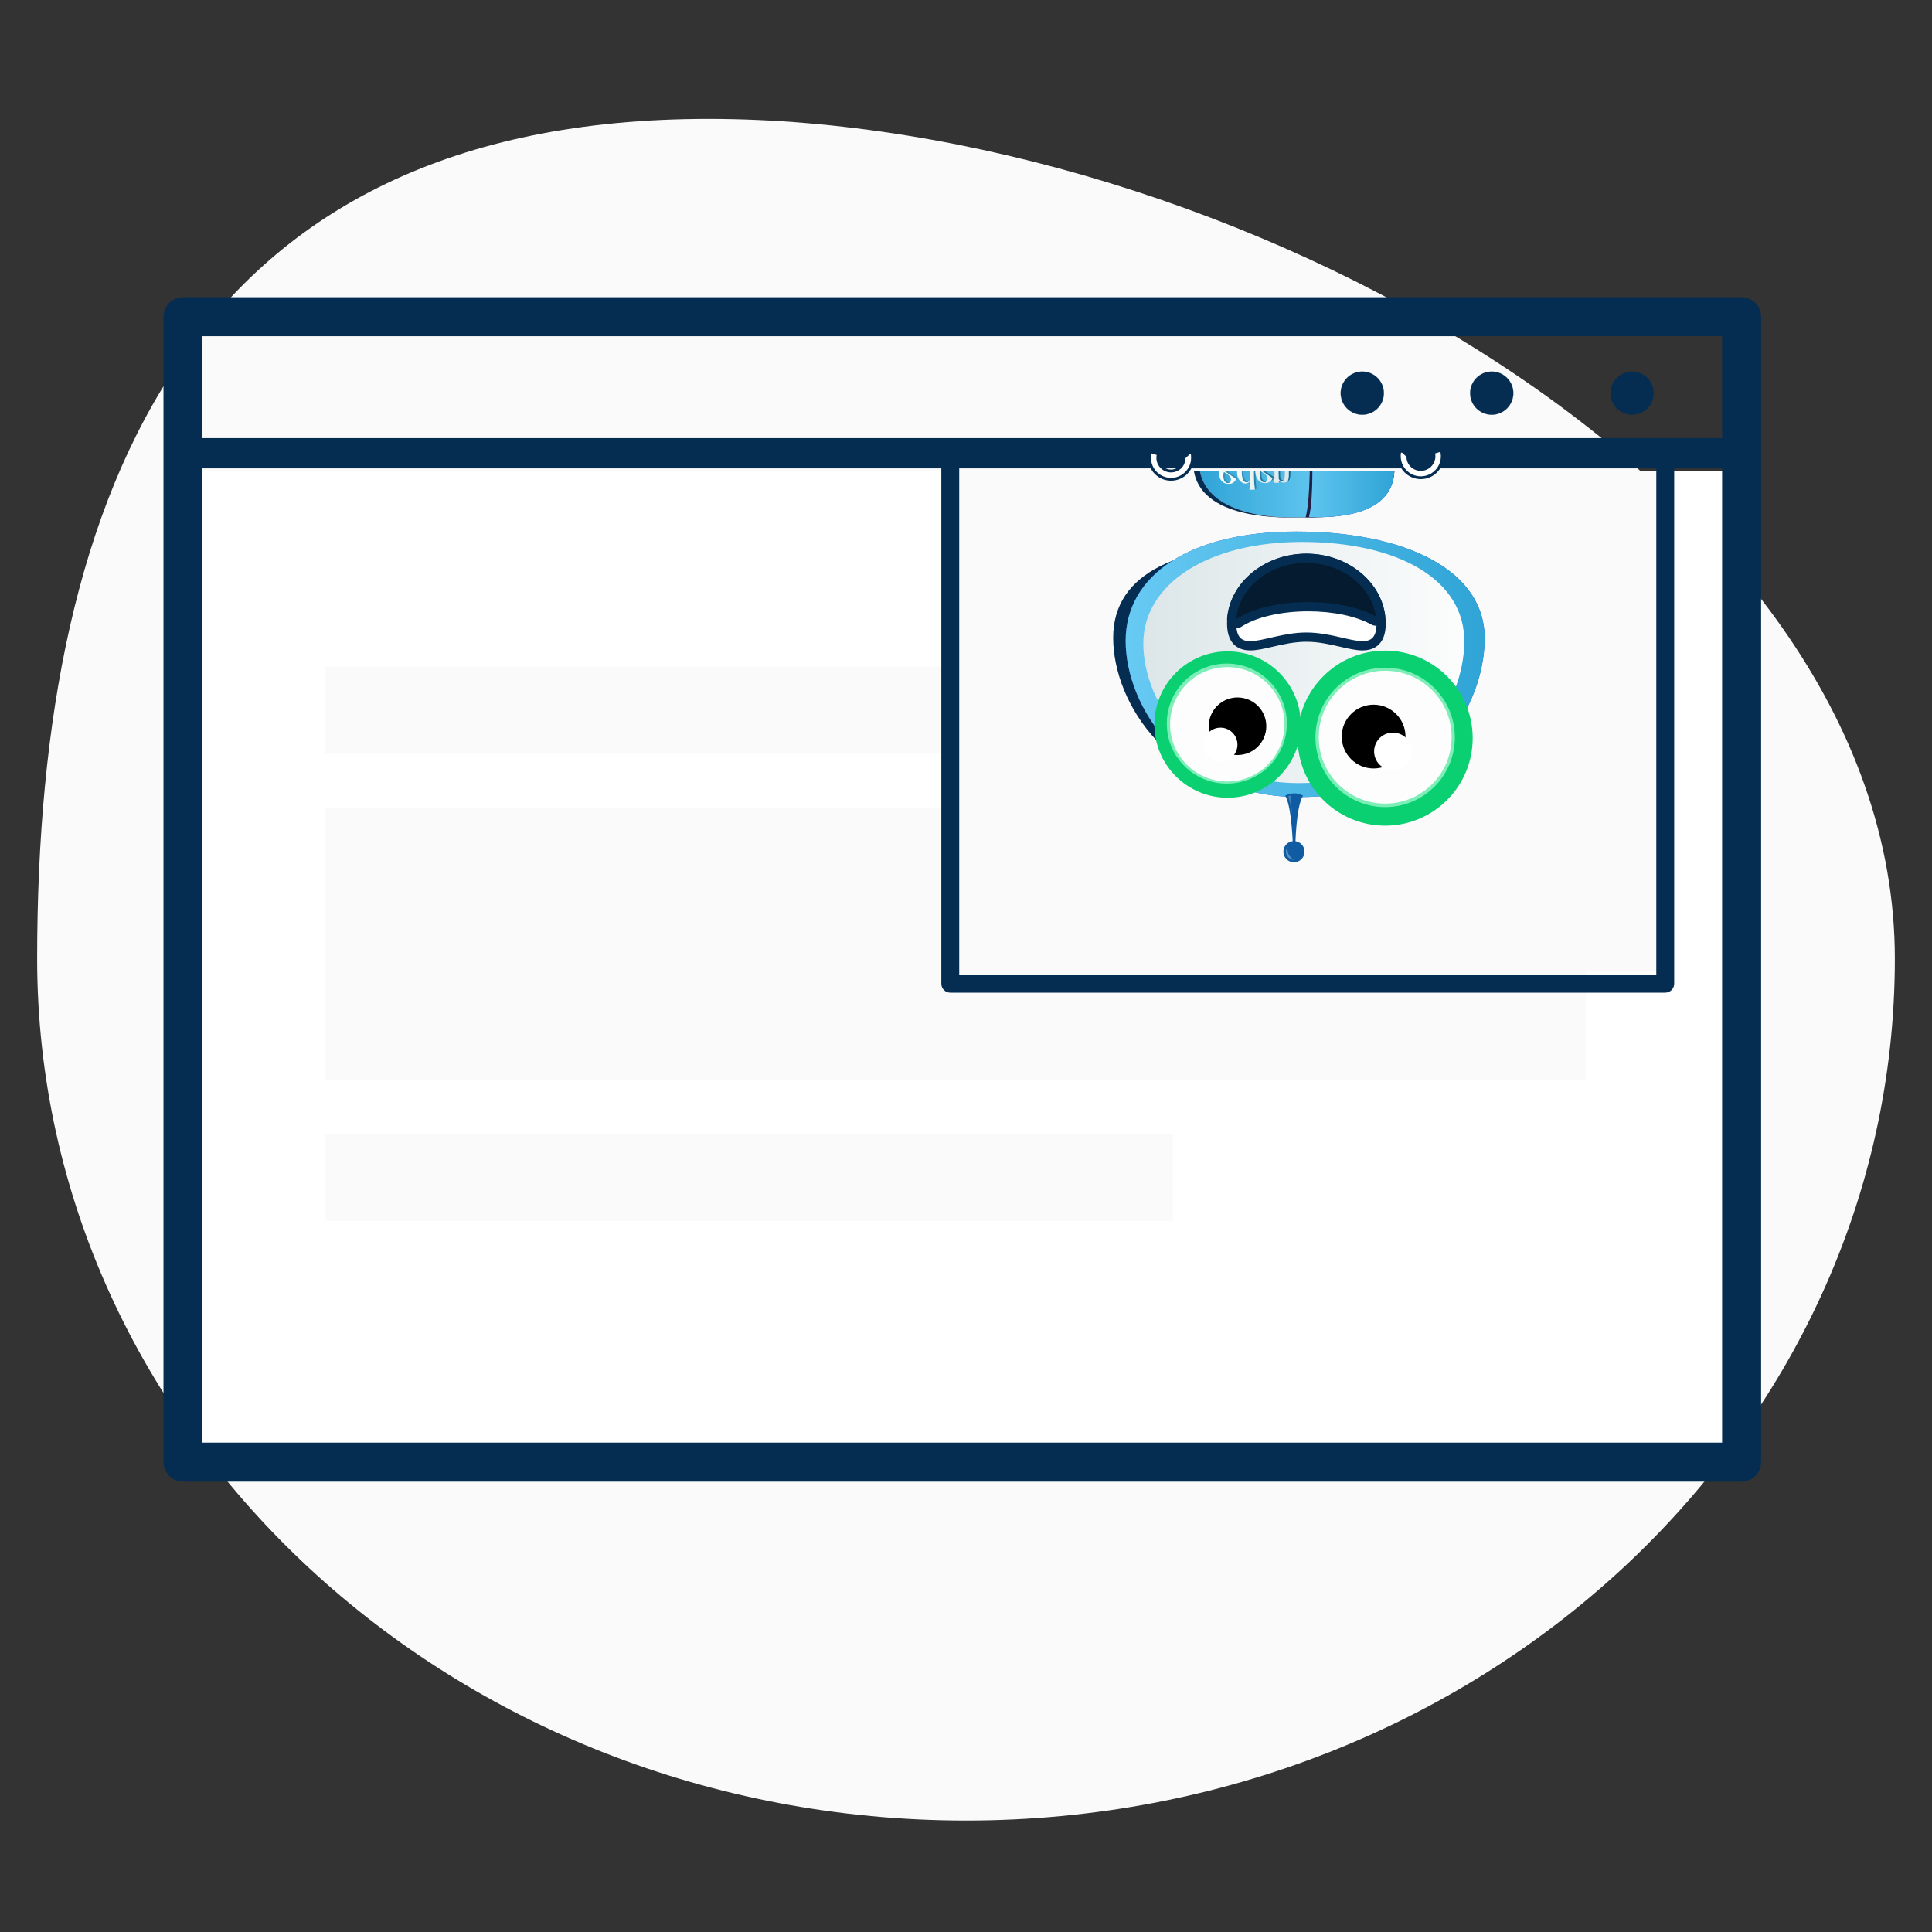 <svg width="260" height="260" viewBox="0 0 260 260" fill="none" xmlns="http://www.w3.org/2000/svg">
<rect x="0" y="0" width="260" height="260" fill="#333333" stroke="none"/>
<path d="M255 129.024C255 193.076 199.036 245 130 245C60.964 245 5 193.076 5 129.024C5 64.973 26.295 16 95.331 16C164.366 16 255 64.973 255 129.024Z" fill="#FAFAFA"/>
<rect x="26.25" y="63.397" width="209.111" height="134.533" fill="white"/>
<path fill-rule="evenodd" clip-rule="evenodd" d="M237.003 42.625C237.003 41.176 235.829 40 234.378 40H24.625C23.176 40 22 41.176 22 42.625V196.768C22 198.217 23.176 199.393 24.625 199.393H234.378C235.829 199.393 237.003 198.217 237.003 196.768V42.625ZM231.754 45.249V194.143C209.293 194.143 49.71 194.143 27.249 194.143V45.249H231.754Z" fill="#052D52"/>
<path fill-rule="evenodd" clip-rule="evenodd" d="M26.137 63.031H233.024C234.147 63.031 235.059 62.117 235.059 60.994C235.059 59.871 234.147 58.959 233.024 58.959H26.137C25.013 58.959 24.102 59.871 24.102 60.994C24.102 62.117 25.013 63.031 26.137 63.031Z" fill="#052D52"/>
<path d="M183.329 55.816C184.934 55.816 186.235 54.514 186.235 52.909C186.235 51.303 184.934 50.002 183.329 50.002C181.723 50.002 180.422 51.303 180.422 52.909C180.422 54.514 181.723 55.816 183.329 55.816Z" fill="#052D52" stroke="#052D52" stroke-width="0.015" stroke-miterlimit="1.5" stroke-linecap="round" stroke-linejoin="round"/>
<path d="M200.751 55.816C202.356 55.816 203.657 54.514 203.657 52.909C203.657 51.303 202.356 50.002 200.751 50.002C199.145 50.002 197.844 51.303 197.844 52.909C197.844 54.514 199.145 55.816 200.751 55.816Z" fill="#052D52" stroke="#052D52" stroke-width="0.015" stroke-miterlimit="1.5" stroke-linecap="round" stroke-linejoin="round"/>
<path d="M219.641 55.816C221.247 55.816 222.548 54.514 222.548 52.909C222.548 51.303 221.247 50.002 219.641 50.002C218.036 50.002 216.734 51.303 216.734 52.909C216.734 54.514 218.036 55.816 219.641 55.816Z" fill="#052D52" stroke="#052D52" stroke-width="0.015" stroke-miterlimit="1.5" stroke-linecap="round" stroke-linejoin="round"/>
<rect x="43.797" y="89.719" width="87.739" height="11.698" fill="#FAFAFA"/>
<rect x="43.797" y="108.729" width="169.629" height="36.558" fill="#FAFAFA"/>
<rect x="43.797" y="152.598" width="114.061" height="11.698" fill="#FAFAFA"/>
<rect x="128.609" y="63.397" width="95.051" height="67.267" fill="#FAFAFA"/>
<path fill-rule="evenodd" clip-rule="evenodd" d="M225.305 61.677C225.305 61.012 224.766 60.473 224.101 60.473H127.884C127.219 60.473 126.68 61.012 126.68 61.677V132.385C126.68 133.049 127.219 133.589 127.884 133.589H224.101C224.766 133.589 225.305 133.049 225.305 132.385V61.677ZM222.897 62.881V131.181C212.594 131.181 139.391 131.181 129.088 131.181V62.881H222.897Z" fill="#052D52"/>
<g clip-path="url(#clip0_28828_217941)">
<path fill-rule="evenodd" clip-rule="evenodd" d="M198.121 85.827C197.916 94.178 191.734 106.84 173.154 106.84C157.66 106.84 149.807 94.735 149.807 85.827C149.807 76.918 158.922 73.223 173.154 73.223C187.387 73.223 198.362 76.077 198.121 85.827Z" fill="#052D52"/>
<path fill-rule="evenodd" clip-rule="evenodd" d="M199.801 86.248C199.595 94.599 193.414 107.262 174.834 107.262C159.34 107.262 151.486 95.156 151.486 86.248C151.486 77.339 160.218 71.533 174.451 71.533C188.684 71.533 200.042 76.499 199.801 86.248Z" fill="#2F4CCF"/>
<path fill-rule="evenodd" clip-rule="evenodd" d="M199.801 86.248C199.595 94.599 193.414 107.262 174.834 107.262C159.34 107.262 151.486 95.156 151.486 86.248C151.486 77.339 160.218 71.533 174.451 71.533C188.684 71.533 200.042 76.499 199.801 86.248Z" fill="url(#paint0_linear_28828_217941)"/>
<path fill-rule="evenodd" clip-rule="evenodd" d="M173.987 113.861C173.987 113.861 173.861 108.557 172.955 107.064C173.822 106.657 174.589 106.67 175.359 107.064C174.396 108.561 174.325 113.841 174.325 113.841L173.987 113.861Z" fill="#105CA3"/>
<path fill-rule="evenodd" clip-rule="evenodd" d="M174.127 116.041C173.34 116.036 172.705 115.393 172.71 114.605C172.715 113.819 173.358 113.184 174.145 113.188C174.932 113.194 175.567 113.837 175.562 114.624C175.557 115.411 174.914 116.046 174.127 116.041Z" fill="#105CA3"/>
<path fill-rule="evenodd" clip-rule="evenodd" d="M174.133 115.732C174.133 115.732 173.382 115.634 173.131 115.003C172.881 114.371 173.289 113.984 173.289 113.984C173.289 113.984 173.174 114.583 173.441 115.029C173.688 115.443 174.133 115.732 174.133 115.732Z" fill="white" fill-opacity="0.31"/>
<path fill-rule="evenodd" clip-rule="evenodd" d="M173.384 107.162C173.384 107.162 173.564 107.033 173.7 107.061L173.852 109.471C173.852 109.471 173.77 108.634 173.384 107.162Z" fill="white" fill-opacity="0.22"/>
<path fill-rule="evenodd" clip-rule="evenodd" d="M197.059 86.599C196.875 94.066 191.349 105.387 174.737 105.387C160.884 105.387 153.861 94.564 153.861 86.599C153.861 78.634 162.492 72.931 175.217 72.931C187.942 72.931 197.274 77.882 197.059 86.599Z" fill="url(#paint1_linear_28828_217941)"/>
<path fill-rule="evenodd" clip-rule="evenodd" d="M174.306 47.238C169.421 47.238 160.589 54.118 160.589 62.319C160.589 69.732 171.785 69.646 173.86 69.646C175.936 69.646 187.648 70.061 187.648 63.103C187.648 53.131 179.189 47.238 174.306 47.238Z" fill="#052D52"/>
<path fill-rule="evenodd" clip-rule="evenodd" d="M174.306 47.238C169.421 47.238 161.342 53.831 161.342 62.032C161.342 69.446 171.785 69.646 173.86 69.646C175.936 69.646 187.648 70.061 187.648 63.103C187.648 53.131 179.189 47.238 174.306 47.238Z" fill="url(#paint2_linear_28828_217941)"/>
<path fill-rule="evenodd" clip-rule="evenodd" d="M174.306 47.238C169.421 47.238 161.342 53.831 161.342 62.032C161.342 69.446 171.785 69.646 173.86 69.646C175.936 69.646 187.648 70.061 187.648 63.103C187.648 53.131 179.189 47.238 174.306 47.238Z" fill="url(#paint3_linear_28828_217941)"/>
<path fill-rule="evenodd" clip-rule="evenodd" d="M174.306 47.236C174.033 47.236 176.31 51.14 176.31 59.341C176.31 66.754 175.95 68.651 175.711 69.617C177.787 69.617 187.648 70.059 187.648 63.102C187.648 53.13 179.189 47.236 174.306 47.236Z" fill="#222143"/>
<path fill-rule="evenodd" clip-rule="evenodd" d="M174.306 47.237C174.033 47.237 176.645 51.602 176.645 59.803C176.645 67.216 176.487 68.062 176.167 69.591C178.243 69.591 187.648 70.06 187.648 63.103C187.648 53.13 179.189 47.237 174.306 47.237Z" fill="url(#paint4_linear_28828_217941)"/>
<path fill-rule="evenodd" clip-rule="evenodd" d="M174.306 47.237C174.033 47.237 176.645 51.602 176.645 59.803C176.645 67.216 176.487 68.062 176.167 69.591C178.243 69.591 187.648 70.06 187.648 63.103C187.648 53.13 179.189 47.237 174.306 47.237Z" fill="url(#paint5_linear_28828_217941)"/>
<path d="M175.817 75.137C181.363 75.137 185.875 79.075 185.875 83.914C185.875 85.928 185.06 86.908 183.384 86.908C182.579 86.908 181.63 86.689 180.53 86.435C179.12 86.11 177.521 85.741 175.817 85.741C174.113 85.741 172.515 86.11 171.103 86.435C170.005 86.689 169.056 86.908 168.251 86.908C166.574 86.908 165.759 85.928 165.759 83.914C165.759 79.075 170.271 75.137 175.817 75.137Z" fill="white"/>
<path d="M168.245 87.531C169.121 87.531 170.101 87.304 171.237 87.043C172.615 86.725 174.177 86.365 175.811 86.365C177.445 86.365 179.006 86.725 180.384 87.043C181.521 87.304 182.501 87.531 183.378 87.531C184.541 87.531 186.492 87.061 186.492 83.914C186.492 78.73 181.7 74.513 175.811 74.513C169.922 74.513 165.131 78.73 165.131 83.914C165.131 87.061 167.081 87.531 168.245 87.531ZM168.245 86.284C167.071 86.284 166.376 85.741 166.376 83.914C166.376 79.411 170.6 75.76 175.811 75.76C181.022 75.76 185.246 79.411 185.246 83.914C185.246 85.74 184.551 86.284 183.378 86.284C181.658 86.284 178.909 85.118 175.811 85.118C172.714 85.118 169.965 86.284 168.245 86.284Z" fill="#052D52"/>
<path d="M175.782 75.136C180.879 75.136 185.171 78.463 185.768 82.875C185.799 83.109 185.696 83.339 185.502 83.473C185.396 83.546 185.273 83.583 185.149 83.583C185.046 83.583 184.943 83.557 184.849 83.505C182.705 82.323 179.497 81.645 176.048 81.645C172.29 81.645 168.802 82.459 166.717 83.822C166.614 83.89 166.495 83.924 166.376 83.924C166.265 83.924 166.154 83.894 166.056 83.835C165.851 83.712 165.735 83.484 165.755 83.246C166.148 78.698 170.551 75.136 175.782 75.136Z" fill="#051B2F"/>
<path d="M166.378 84.547C166.616 84.547 166.853 84.479 167.06 84.344C169.048 83.044 172.409 82.269 176.051 82.269C179.399 82.269 182.496 82.918 184.552 84.051C184.74 84.155 184.946 84.206 185.152 84.206C185.399 84.206 185.645 84.133 185.857 83.987C186.245 83.721 186.45 83.259 186.387 82.791C185.75 78.07 181.192 74.511 175.785 74.511C170.234 74.511 165.557 78.324 165.137 83.192C165.096 83.667 165.33 84.126 165.739 84.37C165.935 84.488 166.157 84.547 166.378 84.547ZM166.378 83.299C166.742 79.084 170.812 75.759 175.785 75.759C180.621 75.759 184.605 78.905 185.152 82.959C183.01 81.777 179.73 81.021 176.051 81.021C172.028 81.021 168.482 81.924 166.378 83.299Z" fill="#052D52"/>
<path d="M165.205 87.657C159.766 87.657 155.356 92.066 155.356 97.506C155.356 102.946 159.766 107.355 165.205 107.355C170.645 107.355 175.055 102.946 175.055 97.506C175.055 92.066 170.645 87.657 165.205 87.657Z" fill="#0AD071"/>
<path d="M165.101 89.298C160.639 89.298 157.022 92.915 157.022 97.376C157.022 101.838 160.639 105.455 165.101 105.455C169.563 105.455 173.18 101.838 173.18 97.376C173.18 92.915 169.563 89.298 165.101 89.298Z" fill="#7DEEB8"/>
<path d="M165.161 89.774C160.91 89.774 157.463 93.22 157.463 97.472C157.463 101.723 160.91 105.17 165.161 105.17C169.413 105.17 172.859 101.723 172.859 97.472C172.859 93.22 169.413 89.774 165.161 89.774Z" fill="#FDFDFD"/>
<path d="M186.408 87.556C179.902 87.556 174.628 92.83 174.628 99.336C174.628 105.841 179.902 111.115 186.408 111.115C192.914 111.115 198.188 105.841 198.188 99.336C198.188 92.83 192.914 87.556 186.408 87.556Z" fill="#0AD071"/>
<path d="M186.407 89.852C181.226 89.852 177.026 94.052 177.026 99.234C177.026 104.415 181.226 108.615 186.407 108.615C191.589 108.615 195.789 104.415 195.789 99.234C195.789 94.052 191.589 89.852 186.407 89.852Z" fill="#7DEEB8"/>
<path d="M186.411 90.265C181.473 90.265 177.47 94.268 177.47 99.206C177.47 104.144 181.473 108.146 186.411 108.146C191.349 108.146 195.352 104.144 195.352 99.206C195.352 94.268 191.349 90.265 186.411 90.265Z" fill="#FDFDFD"/>
<path d="M166.54 93.861C164.4 93.861 162.666 95.596 162.666 97.735C162.666 99.875 164.4 101.609 166.54 101.609C168.68 101.609 170.414 99.875 170.414 97.735C170.414 95.596 168.68 93.861 166.54 93.861Z" fill="black"/>
<path d="M184.856 94.833C182.485 94.833 180.563 96.755 180.563 99.125C180.563 101.496 182.485 103.418 184.856 103.418C187.227 103.418 189.148 101.496 189.148 99.125C189.148 96.755 187.227 94.833 184.856 94.833Z" fill="black"/>
<path d="M164.247 97.926C162.986 97.926 161.964 98.949 161.964 100.21C161.964 101.472 162.986 102.494 164.247 102.494C165.509 102.494 166.531 101.472 166.531 100.21C166.531 98.949 165.509 97.926 164.247 97.926Z" fill="white"/>
<path d="M187.453 98.59C186.055 98.59 184.922 99.723 184.922 101.121C184.922 102.519 186.055 103.652 187.453 103.652C188.851 103.652 189.984 102.519 189.984 101.121C189.984 99.723 188.851 98.59 187.453 98.59Z" fill="white"/>
<path d="M173 62.168C173 62.151 173.009 62.177 173.026 62.245C173.045 62.313 173.062 62.428 173.079 62.592C173.096 62.755 173.108 62.98 173.114 63.267C173.123 63.673 173.115 63.978 173.089 64.181C173.064 64.383 173.027 64.516 172.979 64.579C172.931 64.642 172.867 64.674 172.786 64.676C172.61 64.68 172.447 64.568 172.298 64.341L172.29 64.181C172.279 63.954 172.272 63.756 172.268 63.586C172.261 63.275 172.262 63.016 172.271 62.807C172.28 62.598 172.292 62.437 172.306 62.323C172.319 62.209 172.327 62.163 172.327 62.182L171.609 62.198C171.615 62.225 171.627 62.291 171.642 62.395C171.658 62.5 171.675 62.653 171.693 62.852C171.711 63.052 171.723 63.284 171.728 63.547C171.734 63.811 171.732 64.04 171.723 64.234C171.714 64.427 171.704 64.573 171.692 64.67C171.681 64.767 171.673 64.827 171.667 64.85L172.341 64.836L172.294 64.746C172.475 64.946 172.727 64.827 173.014 64.821C173.208 64.817 173.353 64.76 173.448 64.651C173.543 64.542 173.603 64.387 173.628 64.186C173.654 63.986 173.663 63.709 173.655 63.355C173.648 63.035 173.649 62.785 173.659 62.606C173.668 62.428 173.68 62.302 173.695 62.23C173.71 62.158 173.718 62.132 173.718 62.152L173 62.168Z" fill="url(#paint6_linear_28828_217941)"/>
<path d="M166.513 64.313C166.494 64.287 166.288 64.142 165.895 63.879C165.501 63.615 165.183 63.403 164.94 63.241C165.018 62.983 165.136 62.775 165.295 62.618C165.453 62.461 165.54 62.388 165.716 62.384C165.827 62.382 165.825 62.435 165.883 62.442C165.942 62.449 165.991 62.528 166.052 62.561C166.112 62.595 166.161 62.613 166.235 62.692L166.272 62.556C166.217 62.498 166.156 62.421 166.103 62.375C166.049 62.33 166.011 62.301 165.859 62.246C165.759 62.209 165.516 62.204 165.381 62.207C165.16 62.212 164.946 62.254 164.762 62.377C164.577 62.499 164.445 62.66 164.364 62.859C164.283 63.057 164.245 63.275 164.25 63.512C164.256 63.769 164.308 64.01 164.407 64.237C164.507 64.463 164.643 64.761 164.842 64.901C165.041 65.04 165.278 65.041 165.585 64.984C165.824 64.979 166.016 64.929 166.161 64.834C166.305 64.739 166.405 64.636 166.461 64.525C166.517 64.413 166.535 64.343 166.513 64.313ZM165.885 64.357C165.888 64.477 165.857 64.595 165.792 64.71C165.727 64.825 165.613 64.884 165.448 64.887C165.289 64.891 165.151 64.82 165.032 64.674C164.914 64.528 164.851 64.286 164.844 63.949C164.839 63.746 164.838 63.717 164.858 63.511C165.094 63.64 165.357 63.809 165.563 63.983C165.768 64.157 165.881 64.17 165.885 64.357Z" fill="url(#paint7_linear_28828_217941)"/>
<path d="M171.429 64.205C171.41 64.179 171.204 64.034 170.811 63.771C170.417 63.507 170.099 63.295 169.856 63.133C169.934 62.874 170.052 62.667 170.21 62.51C170.369 62.352 170.481 62.313 170.657 62.309C170.768 62.307 170.701 62.327 170.759 62.334C170.818 62.341 170.909 62.388 170.97 62.422C171.03 62.456 171.077 62.505 171.151 62.583L171.23 62.416C171.175 62.358 171.094 62.278 171.041 62.233C170.987 62.187 170.9 62.17 170.754 62.116C170.608 62.063 170.539 62.072 170.394 62.075C170.101 62.081 169.862 62.146 169.677 62.269C169.493 62.391 169.36 62.552 169.28 62.75C169.199 62.949 169.161 63.167 169.166 63.404C169.172 63.66 169.224 63.902 169.323 64.129C169.423 64.355 169.582 64.662 169.781 64.801C169.98 64.941 170.179 64.933 170.466 64.927C170.706 64.922 170.932 64.821 171.077 64.726C171.221 64.631 171.321 64.528 171.377 64.416C171.433 64.305 171.45 64.234 171.429 64.205ZM170.801 64.249C170.804 64.369 170.773 64.486 170.708 64.601C170.643 64.716 170.528 64.775 170.364 64.779C170.205 64.783 170.067 64.711 169.948 64.566C169.83 64.42 169.767 64.178 169.759 63.841C169.755 63.638 169.76 63.627 169.806 63.439C170.043 63.567 170.136 63.622 170.342 63.796C170.548 63.97 170.797 64.062 170.801 64.249Z" fill="url(#paint8_linear_28828_217941)"/>
<path d="M169.083 65.758C169.083 65.745 169.064 65.56 169.026 65.204C168.988 64.847 168.964 64.415 168.953 63.908C168.947 63.642 168.948 63.386 168.956 63.142C168.964 62.898 168.973 62.7 168.983 62.546C168.993 62.392 169.001 62.295 169.006 62.255L168.333 62.27L168.347 62.48C168.288 62.398 168.212 62.327 168.119 62.267C168.027 62.207 167.918 62.179 167.792 62.182C167.643 62.185 167.482 62.229 167.31 62.315C167.138 62.401 166.992 62.541 166.87 62.738C166.749 62.934 166.692 63.191 166.699 63.507C166.705 63.784 166.764 64.032 166.875 64.252C166.986 64.472 167.129 64.641 167.303 64.761C167.478 64.88 167.661 64.938 167.853 64.934C167.993 64.931 168.109 64.898 168.201 64.836C168.292 64.774 168.362 64.696 168.411 64.601C168.405 64.882 168.397 65.132 168.387 65.353C168.377 65.573 168.37 65.714 168.365 65.774L169.083 65.758ZM167.705 62.402C167.893 62.398 168.237 62.722 168.334 62.926C168.36 63.313 168.403 63.396 168.411 63.77C168.414 63.917 168.415 64.117 168.415 64.371C168.403 64.475 168.363 64.568 168.298 64.651C168.232 64.734 168.128 64.778 167.984 64.781C167.748 64.786 167.581 64.674 167.485 64.444C167.389 64.214 167.337 63.931 167.329 63.594C167.321 63.193 167.365 62.884 167.464 62.664C167.562 62.446 167.492 62.406 167.705 62.402Z" fill="url(#paint9_linear_28828_217941)"/>
<path d="M168.886 65.885L168.385 65.712L168.549 65.647L168.991 65.637L169.047 65.697L169.049 65.759L168.886 65.885Z" fill="url(#paint10_linear_28828_217941)"/>
<path d="M171.676 62.191L171.403 62.32L171.848 62.495L171.897 62.186L171.676 62.191Z" fill="url(#paint11_linear_28828_217941)"/>
<path d="M173.001 62.162L172.783 62.29L173.173 62.466L173.222 62.157L173.001 62.162Z" fill="url(#paint12_linear_28828_217941)"/>
<path d="M172.784 62.299C172.784 62.282 172.793 62.308 172.81 62.376C172.828 62.444 172.846 62.559 172.863 62.722C172.88 62.886 172.892 63.111 172.898 63.398C172.907 63.804 172.899 64.109 172.873 64.312C172.848 64.514 172.811 64.647 172.763 64.71C172.715 64.772 172.651 64.805 172.57 64.807C172.394 64.811 172.231 64.699 172.082 64.472L172.074 64.312C172.063 64.085 172.056 63.887 172.052 63.717C172.045 63.406 172.046 63.147 172.055 62.938C172.064 62.729 172.075 62.568 172.09 62.454C172.103 62.34 172.111 62.293 172.111 62.313L171.393 62.329C171.399 62.356 171.411 62.422 171.426 62.526C171.442 62.631 171.459 62.783 171.477 62.983C171.495 63.183 171.507 63.415 171.512 63.678C171.518 63.942 171.516 64.171 171.507 64.364C171.498 64.558 171.488 64.704 171.476 64.801C171.465 64.898 171.457 64.958 171.451 64.981L172.125 64.967L172.095 64.662C172.276 64.862 172.511 64.958 172.798 64.952C172.992 64.948 173.137 64.891 173.232 64.782C173.327 64.673 173.387 64.518 173.412 64.317C173.438 64.117 173.447 63.839 173.439 63.486C173.432 63.166 173.433 62.916 173.443 62.737C173.452 62.559 173.464 62.433 173.479 62.361C173.494 62.289 173.502 62.263 173.502 62.283L172.784 62.299Z" fill="#70B2CE"/>
<path d="M172.784 62.299C172.784 62.282 172.793 62.308 172.81 62.376C172.828 62.444 172.846 62.559 172.863 62.722C172.88 62.886 172.892 63.111 172.898 63.398C172.907 63.804 172.899 64.109 172.873 64.312C172.848 64.514 172.811 64.647 172.763 64.71C172.715 64.772 172.651 64.805 172.57 64.807C172.394 64.811 172.231 64.699 172.082 64.472L172.074 64.312C172.063 64.085 172.056 63.887 172.052 63.717C172.045 63.406 172.046 63.147 172.055 62.938C172.064 62.729 172.075 62.568 172.09 62.454C172.103 62.34 172.111 62.293 172.111 62.313L171.393 62.329C171.399 62.356 171.411 62.422 171.426 62.526C171.442 62.631 171.459 62.783 171.477 62.983C171.495 63.183 171.507 63.415 171.512 63.678C171.518 63.942 171.516 64.171 171.507 64.364C171.498 64.558 171.488 64.704 171.476 64.801C171.465 64.898 171.457 64.958 171.451 64.981L172.125 64.967L172.095 64.662C172.276 64.862 172.511 64.958 172.798 64.952C172.992 64.948 173.137 64.891 173.232 64.782C173.327 64.673 173.387 64.518 173.412 64.317C173.438 64.117 173.447 63.839 173.439 63.486C173.432 63.166 173.433 62.916 173.443 62.737C173.452 62.559 173.464 62.433 173.479 62.361C173.494 62.289 173.502 62.263 173.502 62.283L172.784 62.299Z" fill="url(#paint13_linear_28828_217941)"/>
<path d="M172.784 62.299C172.784 62.282 172.793 62.308 172.81 62.376C172.828 62.444 172.846 62.559 172.863 62.722C172.88 62.886 172.892 63.111 172.898 63.398C172.907 63.804 172.899 64.109 172.873 64.312C172.848 64.514 172.811 64.647 172.763 64.71C172.715 64.772 172.651 64.805 172.57 64.807C172.394 64.811 172.231 64.699 172.082 64.472L172.074 64.312C172.063 64.085 172.056 63.887 172.052 63.717C172.045 63.406 172.046 63.147 172.055 62.938C172.064 62.729 172.075 62.568 172.09 62.454C172.103 62.34 172.111 62.293 172.111 62.313L171.393 62.329C171.399 62.356 171.411 62.422 171.426 62.526C171.442 62.631 171.459 62.783 171.477 62.983C171.495 63.183 171.507 63.415 171.512 63.678C171.518 63.942 171.516 64.171 171.507 64.364C171.498 64.558 171.488 64.704 171.476 64.801C171.465 64.898 171.457 64.958 171.451 64.981L172.125 64.967L172.095 64.662C172.276 64.862 172.511 64.958 172.798 64.952C172.992 64.948 173.137 64.891 173.232 64.782C173.327 64.673 173.387 64.518 173.412 64.317C173.438 64.117 173.447 63.839 173.439 63.486C173.432 63.166 173.433 62.916 173.443 62.737C173.452 62.559 173.464 62.433 173.479 62.361C173.494 62.289 173.502 62.263 173.502 62.283L172.784 62.299Z" fill="url(#paint14_linear_28828_217941)"/>
<path d="M166.297 64.444C166.278 64.418 166.072 64.273 165.679 64.01C165.285 63.746 164.967 63.534 164.724 63.372C164.802 63.114 164.92 62.906 165.079 62.749C165.237 62.592 165.404 62.511 165.581 62.507C165.691 62.505 165.776 62.507 165.834 62.514C165.893 62.521 165.953 62.542 166.013 62.575C166.074 62.609 166.141 62.665 166.214 62.744L166.258 62.693C166.203 62.634 166.149 62.581 166.095 62.536C166.042 62.491 165.942 62.441 165.796 62.387C165.649 62.334 165.472 62.309 165.262 62.314C164.969 62.321 164.73 62.385 164.546 62.508C164.361 62.63 164.229 62.791 164.148 62.989C164.067 63.188 164.029 63.406 164.034 63.643C164.04 63.9 164.092 64.141 164.191 64.368C164.291 64.594 164.44 64.777 164.639 64.916C164.838 65.055 165.081 65.122 165.369 65.115C165.608 65.11 165.8 65.06 165.945 64.965C166.089 64.87 166.189 64.767 166.245 64.656C166.301 64.544 166.319 64.474 166.297 64.444ZM165.669 64.488C165.672 64.608 165.641 64.725 165.576 64.841C165.511 64.956 165.396 65.015 165.232 65.018C165.073 65.022 164.935 64.951 164.816 64.805C164.698 64.659 164.635 64.417 164.627 64.08C164.623 63.877 164.644 63.681 164.691 63.493C164.927 63.622 165.148 63.773 165.354 63.947C165.56 64.121 165.665 64.301 165.669 64.488Z" fill="#70B2CE"/>
<path d="M166.297 64.444C166.278 64.418 166.072 64.273 165.679 64.01C165.285 63.746 164.967 63.534 164.724 63.372C164.802 63.114 164.92 62.906 165.079 62.749C165.237 62.592 165.404 62.511 165.581 62.507C165.691 62.505 165.776 62.507 165.834 62.514C165.893 62.521 165.953 62.542 166.013 62.575C166.074 62.609 166.141 62.665 166.214 62.744L166.258 62.693C166.203 62.634 166.149 62.581 166.095 62.536C166.042 62.491 165.942 62.441 165.796 62.387C165.649 62.334 165.472 62.309 165.262 62.314C164.969 62.321 164.73 62.385 164.546 62.508C164.361 62.63 164.229 62.791 164.148 62.989C164.067 63.188 164.029 63.406 164.034 63.643C164.04 63.9 164.092 64.141 164.191 64.368C164.291 64.594 164.44 64.777 164.639 64.916C164.838 65.055 165.081 65.122 165.369 65.115C165.608 65.11 165.8 65.06 165.945 64.965C166.089 64.87 166.189 64.767 166.245 64.656C166.301 64.544 166.319 64.474 166.297 64.444ZM165.669 64.488C165.672 64.608 165.641 64.725 165.576 64.841C165.511 64.956 165.396 65.015 165.232 65.018C165.073 65.022 164.935 64.951 164.816 64.805C164.698 64.659 164.635 64.417 164.627 64.08C164.623 63.877 164.644 63.681 164.691 63.493C164.927 63.622 165.148 63.773 165.354 63.947C165.56 64.121 165.665 64.301 165.669 64.488Z" fill="url(#paint15_linear_28828_217941)"/>
<path d="M166.297 64.444C166.278 64.418 166.072 64.273 165.679 64.01C165.285 63.746 164.967 63.534 164.724 63.372C164.802 63.114 164.92 62.906 165.079 62.749C165.237 62.592 165.404 62.511 165.581 62.507C165.691 62.505 165.776 62.507 165.834 62.514C165.893 62.521 165.953 62.542 166.013 62.575C166.074 62.609 166.141 62.665 166.214 62.744L166.258 62.693C166.203 62.634 166.149 62.581 166.095 62.536C166.042 62.491 165.942 62.441 165.796 62.387C165.649 62.334 165.472 62.309 165.262 62.314C164.969 62.321 164.73 62.385 164.546 62.508C164.361 62.63 164.229 62.791 164.148 62.989C164.067 63.188 164.029 63.406 164.034 63.643C164.04 63.9 164.092 64.141 164.191 64.368C164.291 64.594 164.44 64.777 164.639 64.916C164.838 65.055 165.081 65.122 165.369 65.115C165.608 65.11 165.8 65.06 165.945 64.965C166.089 64.87 166.189 64.767 166.245 64.656C166.301 64.544 166.319 64.474 166.297 64.444ZM165.669 64.488C165.672 64.608 165.641 64.725 165.576 64.841C165.511 64.956 165.396 65.015 165.232 65.018C165.073 65.022 164.935 64.951 164.816 64.805C164.698 64.659 164.635 64.417 164.627 64.08C164.623 63.877 164.644 63.681 164.691 63.493C164.927 63.622 165.148 63.773 165.354 63.947C165.56 64.121 165.665 64.301 165.669 64.488Z" fill="url(#paint16_linear_28828_217941)"/>
<path d="M171.213 64.336C171.194 64.31 170.988 64.165 170.595 63.901C170.201 63.638 169.883 63.425 169.64 63.264C169.718 63.005 169.836 62.797 169.994 62.64C170.153 62.483 170.32 62.403 170.497 62.399C170.607 62.397 170.692 62.399 170.75 62.406C170.809 62.413 170.869 62.434 170.929 62.467C170.99 62.501 171.057 62.557 171.13 62.635L171.174 62.584C171.119 62.526 171.065 62.473 171.011 62.428C170.958 62.382 170.858 62.333 170.712 62.279C170.565 62.226 170.387 62.201 170.178 62.206C169.885 62.212 169.646 62.277 169.461 62.4C169.277 62.522 169.144 62.683 169.063 62.881C168.983 63.08 168.945 63.298 168.95 63.535C168.956 63.791 169.008 64.033 169.107 64.26C169.207 64.486 169.356 64.669 169.555 64.808C169.754 64.947 169.997 65.013 170.285 65.007C170.524 65.002 170.716 64.952 170.86 64.857C171.005 64.762 171.105 64.659 171.161 64.547C171.217 64.436 171.234 64.365 171.213 64.336ZM170.585 64.38C170.588 64.5 170.557 64.617 170.492 64.732C170.427 64.847 170.312 64.906 170.148 64.91C169.989 64.913 169.851 64.842 169.732 64.697C169.614 64.55 169.551 64.309 169.543 63.972C169.539 63.769 169.56 63.573 169.607 63.385C169.843 63.513 170.064 63.664 170.27 63.839C170.476 64.012 170.581 64.193 170.585 64.38Z" fill="#70B2CE"/>
<path d="M171.213 64.336C171.194 64.31 170.988 64.165 170.595 63.901C170.201 63.638 169.883 63.425 169.64 63.264C169.718 63.005 169.836 62.797 169.994 62.64C170.153 62.483 170.32 62.403 170.497 62.399C170.607 62.397 170.692 62.399 170.75 62.406C170.809 62.413 170.869 62.434 170.929 62.467C170.99 62.501 171.057 62.557 171.13 62.635L171.174 62.584C171.119 62.526 171.065 62.473 171.011 62.428C170.958 62.382 170.858 62.333 170.712 62.279C170.565 62.226 170.387 62.201 170.178 62.206C169.885 62.212 169.646 62.277 169.461 62.4C169.277 62.522 169.144 62.683 169.063 62.881C168.983 63.08 168.945 63.298 168.95 63.535C168.956 63.791 169.008 64.033 169.107 64.26C169.207 64.486 169.356 64.669 169.555 64.808C169.754 64.947 169.997 65.013 170.285 65.007C170.524 65.002 170.716 64.952 170.86 64.857C171.005 64.762 171.105 64.659 171.161 64.547C171.217 64.436 171.234 64.365 171.213 64.336ZM170.585 64.38C170.588 64.5 170.557 64.617 170.492 64.732C170.427 64.847 170.312 64.906 170.148 64.91C169.989 64.913 169.851 64.842 169.732 64.697C169.614 64.55 169.551 64.309 169.543 63.972C169.539 63.769 169.56 63.573 169.607 63.385C169.843 63.513 170.064 63.664 170.27 63.839C170.476 64.012 170.581 64.193 170.585 64.38Z" fill="url(#paint17_linear_28828_217941)"/>
<path d="M171.213 64.336C171.194 64.31 170.988 64.165 170.595 63.901C170.201 63.638 169.883 63.425 169.64 63.264C169.718 63.005 169.836 62.797 169.994 62.64C170.153 62.483 170.32 62.403 170.497 62.399C170.607 62.397 170.692 62.399 170.75 62.406C170.809 62.413 170.869 62.434 170.929 62.467C170.99 62.501 171.057 62.557 171.13 62.635L171.174 62.584C171.119 62.526 171.065 62.473 171.011 62.428C170.958 62.382 170.858 62.333 170.712 62.279C170.565 62.226 170.387 62.201 170.178 62.206C169.885 62.212 169.646 62.277 169.461 62.4C169.277 62.522 169.144 62.683 169.063 62.881C168.983 63.08 168.945 63.298 168.95 63.535C168.956 63.791 169.008 64.033 169.107 64.26C169.207 64.486 169.356 64.669 169.555 64.808C169.754 64.947 169.997 65.013 170.285 65.007C170.524 65.002 170.716 64.952 170.86 64.857C171.005 64.762 171.105 64.659 171.161 64.547C171.217 64.436 171.234 64.365 171.213 64.336ZM170.585 64.38C170.588 64.5 170.557 64.617 170.492 64.732C170.427 64.847 170.312 64.906 170.148 64.91C169.989 64.913 169.851 64.842 169.732 64.697C169.614 64.55 169.551 64.309 169.543 63.972C169.539 63.769 169.56 63.573 169.607 63.385C169.843 63.513 170.064 63.664 170.27 63.839C170.476 64.012 170.581 64.193 170.585 64.38Z" fill="url(#paint18_linear_28828_217941)"/>
<path d="M168.867 65.889C168.867 65.875 168.848 65.691 168.81 65.334C168.772 64.978 168.748 64.546 168.737 64.039C168.731 63.773 168.732 63.517 168.74 63.273C168.748 63.029 168.757 62.831 168.767 62.677C168.777 62.523 168.785 62.426 168.79 62.386L168.117 62.401L168.13 62.611C168.072 62.529 167.996 62.458 167.903 62.398C167.811 62.338 167.702 62.31 167.576 62.313C167.427 62.316 167.266 62.36 167.094 62.446C166.922 62.531 166.776 62.672 166.654 62.869C166.533 63.065 166.476 63.322 166.483 63.638C166.489 63.915 166.548 64.163 166.659 64.383C166.77 64.603 166.913 64.772 167.087 64.892C167.262 65.011 167.445 65.069 167.637 65.065C167.777 65.062 167.893 65.029 167.985 64.967C168.076 64.905 168.146 64.827 168.195 64.732C168.189 65.013 168.181 65.263 168.171 65.484C168.161 65.704 168.154 65.844 168.149 65.905L168.867 65.889ZM167.714 62.46C167.903 62.456 168.045 62.556 168.143 62.761C168.169 63.147 168.187 63.527 168.195 63.901C168.198 64.048 168.199 64.248 168.199 64.502C168.186 64.606 168.147 64.699 168.082 64.782C168.016 64.865 167.912 64.909 167.768 64.912C167.532 64.917 167.365 64.805 167.269 64.575C167.173 64.345 167.121 64.061 167.113 63.725C167.105 63.324 167.149 63.014 167.248 62.795C167.346 62.576 167.502 62.464 167.714 62.46Z" fill="#70B2CE"/>
<path d="M168.867 65.889C168.867 65.875 168.848 65.691 168.81 65.334C168.772 64.978 168.748 64.546 168.737 64.039C168.731 63.773 168.732 63.517 168.74 63.273C168.748 63.029 168.757 62.831 168.767 62.677C168.777 62.523 168.785 62.426 168.79 62.386L168.117 62.401L168.13 62.611C168.072 62.529 167.996 62.458 167.903 62.398C167.811 62.338 167.702 62.31 167.576 62.313C167.427 62.316 167.266 62.36 167.094 62.446C166.922 62.531 166.776 62.672 166.654 62.869C166.533 63.065 166.476 63.322 166.483 63.638C166.489 63.915 166.548 64.163 166.659 64.383C166.77 64.603 166.913 64.772 167.087 64.892C167.262 65.011 167.445 65.069 167.637 65.065C167.777 65.062 167.893 65.029 167.985 64.967C168.076 64.905 168.146 64.827 168.195 64.732C168.189 65.013 168.181 65.263 168.171 65.484C168.161 65.704 168.154 65.844 168.149 65.905L168.867 65.889ZM167.714 62.46C167.903 62.456 168.045 62.556 168.143 62.761C168.169 63.147 168.187 63.527 168.195 63.901C168.198 64.048 168.199 64.248 168.199 64.502C168.186 64.606 168.147 64.699 168.082 64.782C168.016 64.865 167.912 64.909 167.768 64.912C167.532 64.917 167.365 64.805 167.269 64.575C167.173 64.345 167.121 64.061 167.113 63.725C167.105 63.324 167.149 63.014 167.248 62.795C167.346 62.576 167.502 62.464 167.714 62.46Z" fill="url(#paint19_linear_28828_217941)"/>
<path d="M168.867 65.889C168.867 65.875 168.848 65.691 168.81 65.334C168.772 64.978 168.748 64.546 168.737 64.039C168.731 63.773 168.732 63.517 168.74 63.273C168.748 63.029 168.757 62.831 168.767 62.677C168.777 62.523 168.785 62.426 168.79 62.386L168.117 62.401L168.13 62.611C168.072 62.529 167.996 62.458 167.903 62.398C167.811 62.338 167.702 62.31 167.576 62.313C167.427 62.316 167.266 62.36 167.094 62.446C166.922 62.531 166.776 62.672 166.654 62.869C166.533 63.065 166.476 63.322 166.483 63.638C166.489 63.915 166.548 64.163 166.659 64.383C166.77 64.603 166.913 64.772 167.087 64.892C167.262 65.011 167.445 65.069 167.637 65.065C167.777 65.062 167.893 65.029 167.985 64.967C168.076 64.905 168.146 64.827 168.195 64.732C168.189 65.013 168.181 65.263 168.171 65.484C168.161 65.704 168.154 65.844 168.149 65.905L168.867 65.889ZM167.714 62.46C167.903 62.456 168.045 62.556 168.143 62.761C168.169 63.147 168.187 63.527 168.195 63.901C168.198 64.048 168.199 64.248 168.199 64.502C168.186 64.606 168.147 64.699 168.082 64.782C168.016 64.865 167.912 64.909 167.768 64.912C167.532 64.917 167.365 64.805 167.269 64.575C167.173 64.345 167.121 64.061 167.113 63.725C167.105 63.324 167.149 63.014 167.248 62.795C167.346 62.576 167.502 62.464 167.714 62.46Z" fill="url(#paint20_linear_28828_217941)"/>
</g>
<path d="M160.401 62.301C160.281 62.791 160.033 63.243 159.675 63.614C159.138 64.171 158.418 64.485 157.646 64.499C156.874 64.513 156.143 64.225 155.586 63.69C154.806 62.937 154.517 61.822 154.822 60.782L155.89 61.099C155.695 61.742 155.879 62.425 156.36 62.888C156.701 63.218 157.151 63.394 157.626 63.385C158.101 63.377 158.543 63.184 158.873 62.842C159.202 62.501 159.381 62.05 159.37 61.576C159.362 61.101 160.47 60.783 160.483 61.555C160.489 61.81 160.46 62.06 160.401 62.301Z" fill="white"/>
<path fill-rule="evenodd" clip-rule="evenodd" d="M160.586 62.348C160.648 62.09 160.679 61.824 160.674 61.553C160.658 60.73 160.263 60.448 160.263 60.448L159.18 61.58C159.18 61.58 159.18 61.58 159.18 61.581C159.189 62.004 159.03 62.406 158.736 62.711C158.441 63.016 158.046 63.189 157.622 63.197C157.197 63.204 156.796 63.047 156.491 62.752C156.062 62.339 155.897 61.73 156.071 61.156C156.085 61.108 156.08 61.055 156.057 61.011C156.032 60.965 155.992 60.933 155.943 60.918L154.876 60.601C154.827 60.587 154.775 60.592 154.731 60.616C154.687 60.64 154.653 60.681 154.64 60.729C154.315 61.837 154.622 63.026 155.454 63.828C156.047 64.398 156.826 64.705 157.649 64.69C158.472 64.675 159.239 64.34 159.81 63.748C159.811 63.747 159.811 63.747 159.811 63.747C160.194 63.35 160.457 62.87 160.586 62.348ZM160.487 62.324L160.216 62.257C160.271 62.032 160.298 61.798 160.293 61.56C160.28 60.838 160.209 61.037 160.209 61.037L159.516 61.687C159.516 61.687 159.562 62.401 159.009 62.975C158.644 63.353 158.154 63.566 157.628 63.576C157.104 63.586 156.605 63.39 156.228 63.026C155.741 62.557 155.529 61.886 155.661 61.231L154.956 61.021C154.755 61.938 155.034 62.895 155.717 63.554C156.237 64.054 156.921 64.323 157.642 64.311C158.364 64.297 159.036 64.003 159.537 63.484C159.873 63.136 160.104 62.715 160.216 62.257L160.487 62.324Z" fill="#052D52"/>
<path d="M188.395 62.093C188.515 62.583 188.763 63.034 189.122 63.407C189.657 63.962 190.378 64.277 191.15 64.291C191.922 64.305 192.654 64.017 193.209 63.482C193.991 62.729 194.279 61.613 193.973 60.574L192.907 60.891C193.1 61.534 192.917 62.217 192.437 62.68C192.095 63.009 191.645 63.186 191.171 63.177C190.696 63.169 190.252 62.976 189.924 62.634C189.594 62.292 189.416 61.842 189.426 61.367C189.434 60.893 188.327 60.575 188.312 61.347C188.307 61.602 188.336 61.852 188.395 62.093Z" fill="white"/>
<path fill-rule="evenodd" clip-rule="evenodd" d="M188.213 62.139C188.15 61.881 188.12 61.615 188.126 61.344C188.141 60.52 188.536 60.239 188.536 60.239L189.618 61.37L189.619 61.371C189.61 61.795 189.768 62.196 190.063 62.501C190.357 62.807 190.752 62.98 191.176 62.987C191.6 62.995 192.003 62.837 192.308 62.543C192.737 62.129 192.901 61.52 192.727 60.946C192.713 60.898 192.718 60.845 192.742 60.801C192.766 60.757 192.807 60.723 192.855 60.708L193.923 60.391C193.971 60.377 194.023 60.382 194.067 60.407C194.113 60.431 194.145 60.471 194.159 60.52C194.484 61.627 194.177 62.816 193.344 63.618C192.751 64.189 191.972 64.496 191.15 64.48C190.327 64.465 189.559 64.131 188.988 63.538C188.605 63.141 188.341 62.66 188.213 62.139ZM188.311 62.114L188.582 62.048C188.527 61.822 188.5 61.589 188.505 61.351C188.518 60.629 188.59 60.827 188.59 60.827L189.281 61.478C189.281 61.478 189.238 62.192 189.79 62.765C190.154 63.144 190.644 63.358 191.169 63.367C191.695 63.376 192.192 63.181 192.572 62.816C193.058 62.347 193.269 61.676 193.137 61.021L193.842 60.811C194.044 61.729 193.765 62.685 193.08 63.345C192.561 63.846 191.878 64.114 191.156 64.101C190.435 64.088 189.762 63.794 189.261 63.274C188.926 62.927 188.694 62.505 188.582 62.048L188.311 62.114Z" fill="#052D52"/>
<defs>
<linearGradient id="paint0_linear_28828_217941" x1="199.804" y1="89.397" x2="151.487" y2="89.397" gradientUnits="userSpaceOnUse">
<stop stop-color="#2FA4D6"/>
<stop offset="1" stop-color="#67CAF3"/>
</linearGradient>
<linearGradient id="paint1_linear_28828_217941" x1="197.063" y1="90.359" x2="153.862" y2="90.359" gradientUnits="userSpaceOnUse">
<stop stop-color="#FCFDFD"/>
<stop offset="1" stop-color="#DCE6E8"/>
</linearGradient>
<linearGradient id="paint2_linear_28828_217941" x1="187.649" y1="58.444" x2="161.341" y2="58.444" gradientUnits="userSpaceOnUse">
<stop stop-color="#F55551"/>
<stop offset="1" stop-color="#E43A2E"/>
</linearGradient>
<linearGradient id="paint3_linear_28828_217941" x1="187.648" y1="58.444" x2="161.342" y2="58.444" gradientUnits="userSpaceOnUse">
<stop offset="0.314" stop-color="#67CAF3"/>
<stop offset="1" stop-color="#2FA4D6"/>
</linearGradient>
<linearGradient id="paint4_linear_28828_217941" x1="184.706" y1="50.735" x2="163.544" y2="50.735" gradientUnits="userSpaceOnUse">
<stop stop-color="#3958E6"/>
<stop offset="1" stop-color="#2F4CCF"/>
</linearGradient>
<linearGradient id="paint5_linear_28828_217941" x1="187.648" y1="58.417" x2="174.286" y2="58.417" gradientUnits="userSpaceOnUse">
<stop stop-color="#2FA4D6"/>
<stop offset="1" stop-color="#67CAF3"/>
</linearGradient>
<linearGradient id="paint6_linear_28828_217941" x1="164.263" y1="64.098" x2="173.756" y2="63.889" gradientUnits="userSpaceOnUse">
<stop offset="0.225" stop-color="#3992B8"/>
<stop offset="1" stop-color="#136385"/>
</linearGradient>
<linearGradient id="paint7_linear_28828_217941" x1="164.263" y1="64.098" x2="173.756" y2="63.889" gradientUnits="userSpaceOnUse">
<stop offset="0.225" stop-color="#3992B8"/>
<stop offset="1" stop-color="#136385"/>
</linearGradient>
<linearGradient id="paint8_linear_28828_217941" x1="164.263" y1="64.098" x2="173.756" y2="63.889" gradientUnits="userSpaceOnUse">
<stop offset="0.225" stop-color="#3992B8"/>
<stop offset="1" stop-color="#136385"/>
</linearGradient>
<linearGradient id="paint9_linear_28828_217941" x1="164.263" y1="64.098" x2="173.756" y2="63.889" gradientUnits="userSpaceOnUse">
<stop offset="0.225" stop-color="#3992B8"/>
<stop offset="1" stop-color="#136385"/>
</linearGradient>
<linearGradient id="paint10_linear_28828_217941" x1="164.263" y1="64.098" x2="173.756" y2="63.889" gradientUnits="userSpaceOnUse">
<stop offset="0.225" stop-color="#3992B8"/>
<stop offset="1" stop-color="#136385"/>
</linearGradient>
<linearGradient id="paint11_linear_28828_217941" x1="164.263" y1="64.098" x2="173.756" y2="63.889" gradientUnits="userSpaceOnUse">
<stop offset="0.225" stop-color="#3992B8"/>
<stop offset="1" stop-color="#136385"/>
</linearGradient>
<linearGradient id="paint12_linear_28828_217941" x1="164.263" y1="64.098" x2="173.756" y2="63.889" gradientUnits="userSpaceOnUse">
<stop offset="0.225" stop-color="#3992B8"/>
<stop offset="1" stop-color="#136385"/>
</linearGradient>
<linearGradient id="paint13_linear_28828_217941" x1="164.046" y1="64.168" x2="173.539" y2="63.959" gradientUnits="userSpaceOnUse">
<stop offset="0.225" stop-color="#67CAF3"/>
<stop offset="1" stop-color="#2FA4D6"/>
</linearGradient>
<linearGradient id="paint14_linear_28828_217941" x1="164.049" y1="64.303" x2="173.542" y2="64.094" gradientUnits="userSpaceOnUse">
<stop stop-color="#FCFDFD"/>
<stop offset="1" stop-color="#DCE6E8"/>
</linearGradient>
<linearGradient id="paint15_linear_28828_217941" x1="164.046" y1="64.168" x2="173.539" y2="63.959" gradientUnits="userSpaceOnUse">
<stop offset="0.225" stop-color="#67CAF3"/>
<stop offset="1" stop-color="#2FA4D6"/>
</linearGradient>
<linearGradient id="paint16_linear_28828_217941" x1="164.049" y1="64.303" x2="173.542" y2="64.094" gradientUnits="userSpaceOnUse">
<stop stop-color="#FCFDFD"/>
<stop offset="1" stop-color="#DCE6E8"/>
</linearGradient>
<linearGradient id="paint17_linear_28828_217941" x1="164.046" y1="64.168" x2="173.539" y2="63.959" gradientUnits="userSpaceOnUse">
<stop offset="0.225" stop-color="#67CAF3"/>
<stop offset="1" stop-color="#2FA4D6"/>
</linearGradient>
<linearGradient id="paint18_linear_28828_217941" x1="164.049" y1="64.303" x2="173.542" y2="64.094" gradientUnits="userSpaceOnUse">
<stop stop-color="#FCFDFD"/>
<stop offset="1" stop-color="#DCE6E8"/>
</linearGradient>
<linearGradient id="paint19_linear_28828_217941" x1="164.046" y1="64.168" x2="173.539" y2="63.959" gradientUnits="userSpaceOnUse">
<stop offset="0.225" stop-color="#67CAF3"/>
<stop offset="1" stop-color="#2FA4D6"/>
</linearGradient>
<linearGradient id="paint20_linear_28828_217941" x1="164.049" y1="64.303" x2="173.542" y2="64.094" gradientUnits="userSpaceOnUse">
<stop stop-color="#FCFDFD"/>
<stop offset="1" stop-color="#DCE6E8"/>
</linearGradient>
<clipPath id="clip0_28828_217941">
<rect width="83.352" height="52.643" fill="white" transform="translate(217.805 116.041) rotate(-180)"/>
</clipPath>
</defs>
</svg>
